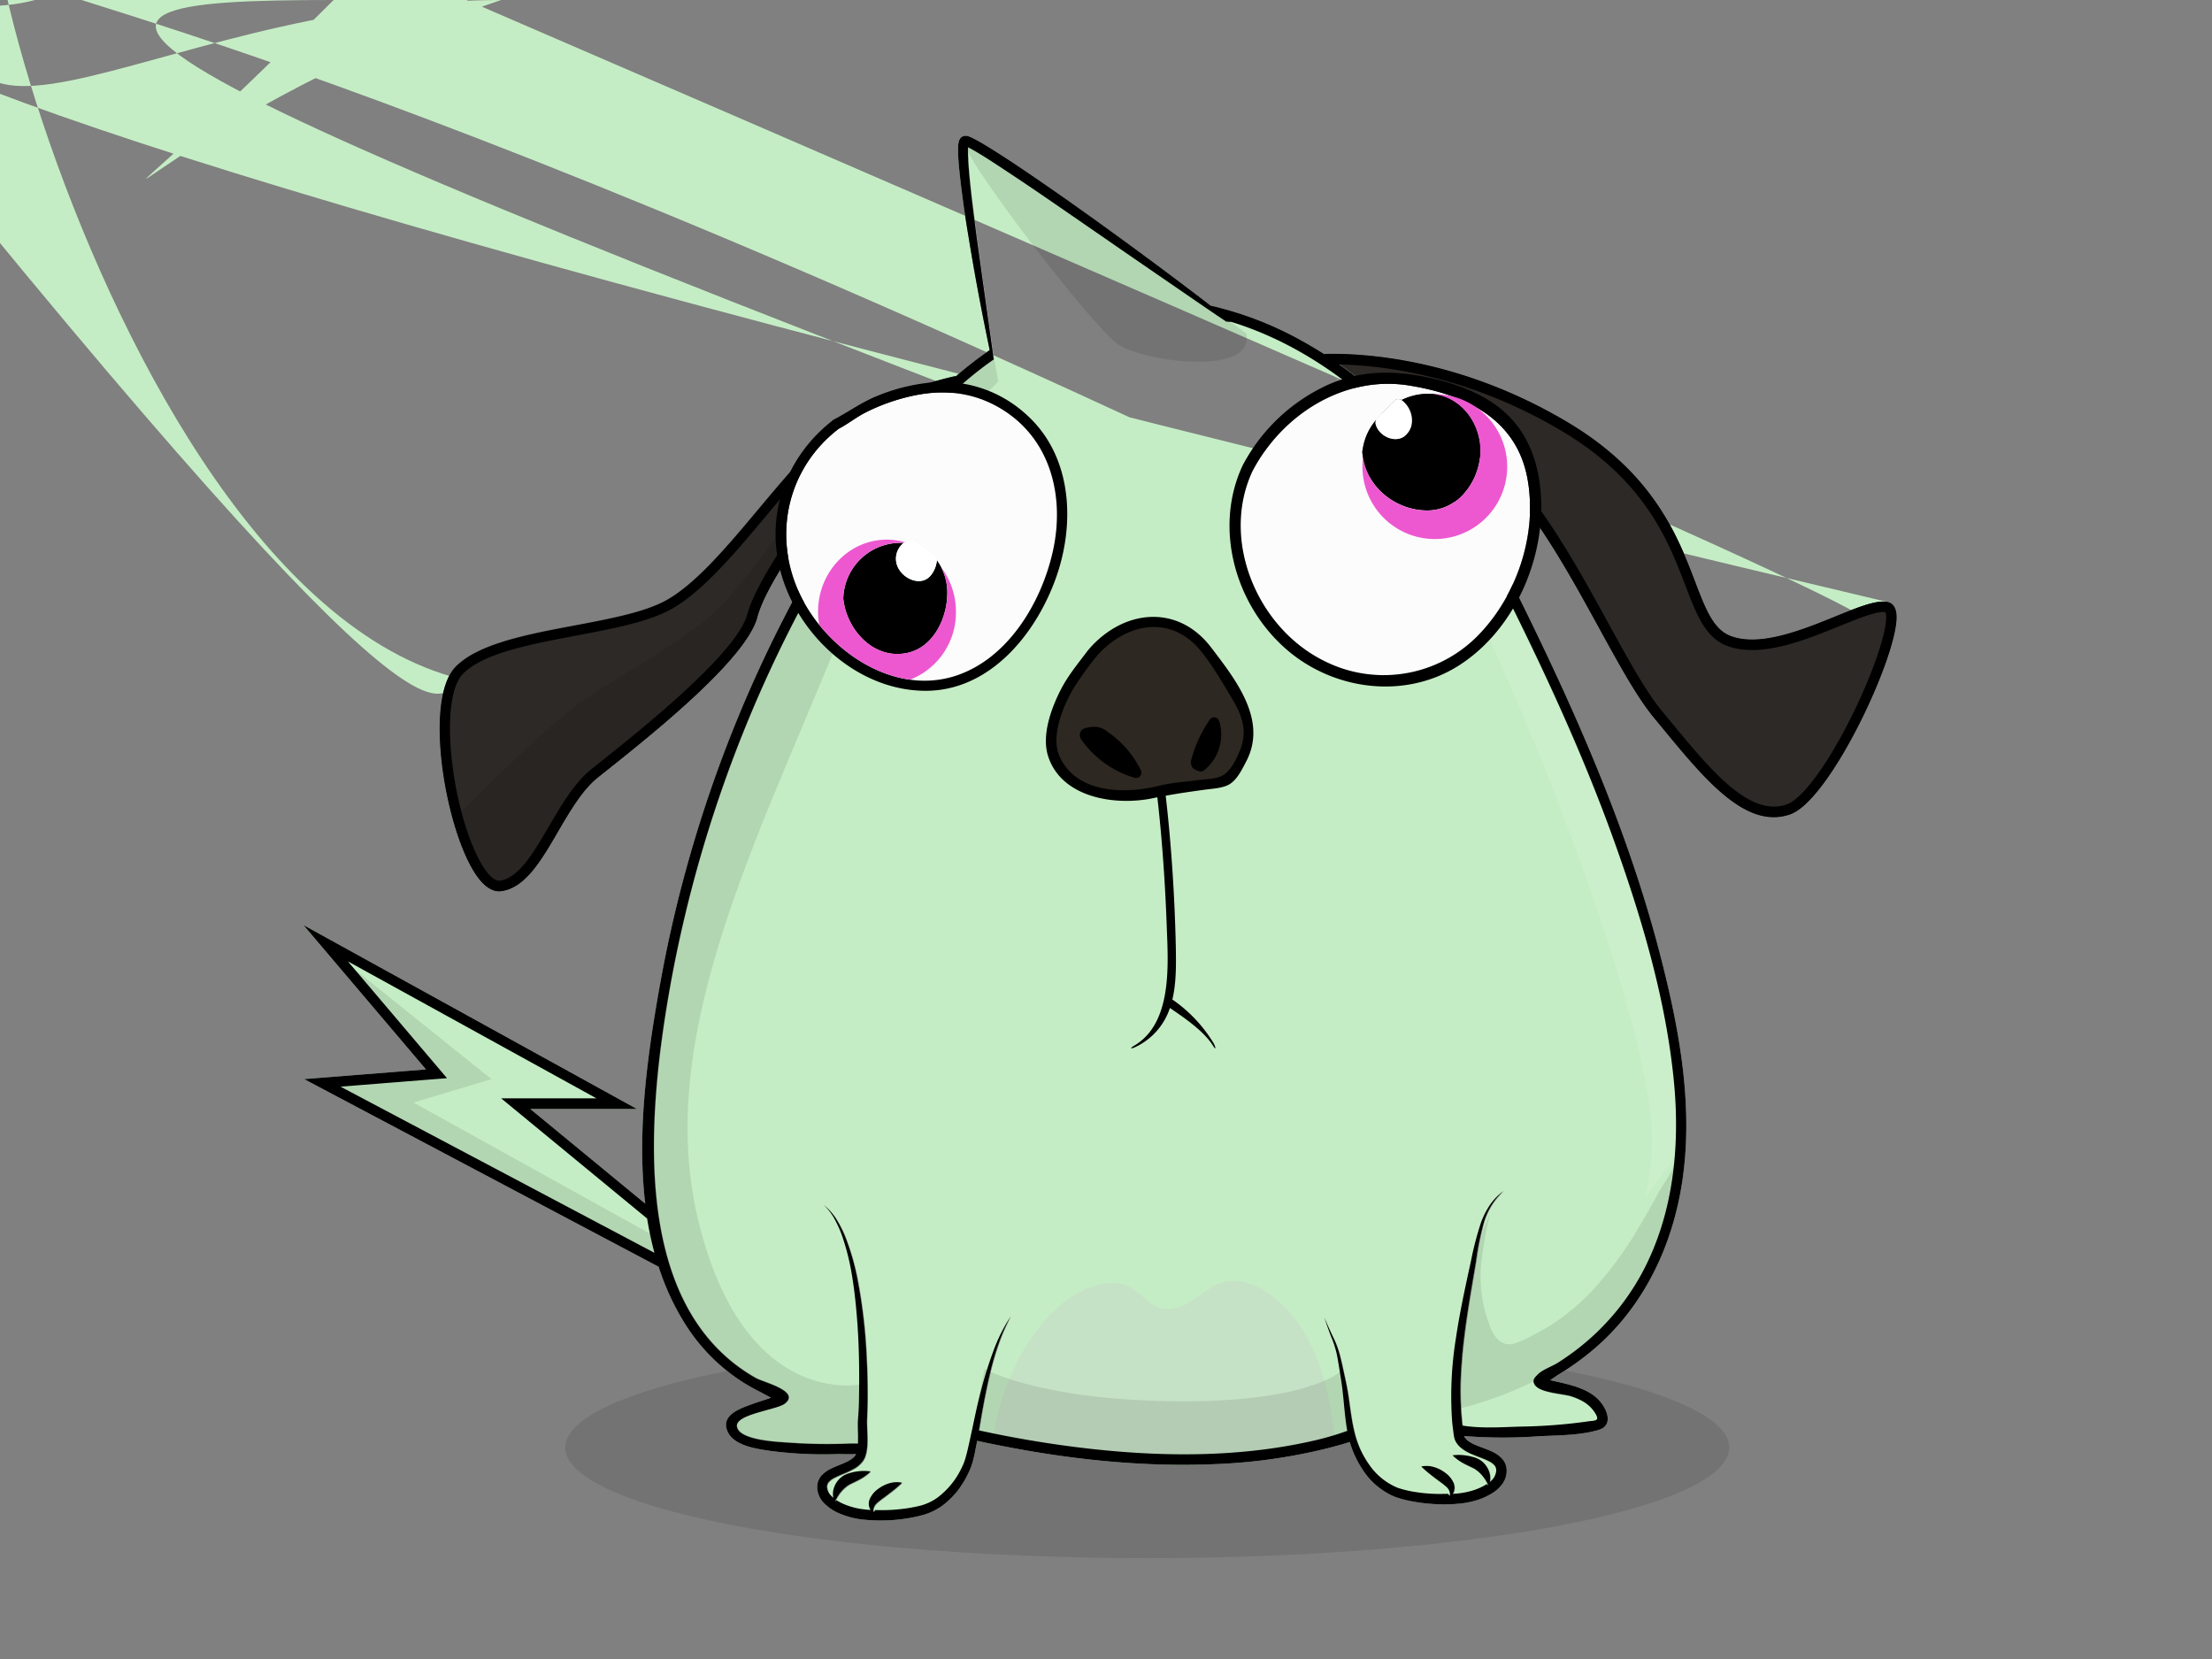 <!--  ~ Copyright (C) 2018 Baidu, Inc. All Rights Reserved.  --><svg viewBox="0 0 640 480" xmlns="http://www.w3.org/2000/svg"><rect x="0" y="0" width="640" height="480" fill="#808080" stroke="none"/>    <g id="back-ground-cl">        <rect fill="none" width="640" height="480" />        <ellipse opacity="0.1" cx="331.93" cy="418.82" rx="168.39" ry="32.01"/>    </g>    <g id="body">        <defs>            <clipPath id="outline">                <path fill="none"  d="M356.34,93.11,355.15,93a2.48,2.48,0,0,0-.27,0c-2.91-2-5.82-4-8.74-5.93L328.09,74.67l-18-12.43c-6-4.14-12-8.28-18.09-12.3-3-2-6.06-4-9.15-5.88-.77-.46-1.54-.9-2.3-1.3l-.44-.22a.13.13,0,0,1,0,.06c0,.4,0,.83,0,1.27,0,.87.05,1.76.09,2.65.45,7.19,1.48,14.44,2.38,21.66l5,35.75c-.17.14-.31.22-.5.36-16.78,11.82-29.49,28.77-40.42,45.94a377.39,377.39,0,0,0-52.43,133.52c-1.64,9-3,18.11-3.91,27.25-2.95,30.42-1.69,70.59,28.43,87.67,2.13,1.21,13,3.79,8.38,7.39-2.4,1.85-14.48,3-13.86,6.68.7,4.07,12.39,4.42,15.14,4.63a154.42,154.42,0,0,0,17.61.25c.5,0,1.36,0,2.29,0,0-.41,0-.81,0-1.23,0-1.89-.11-3.82,0-5.9s.23-3.84.28-5.79q.13-5.81,0-11.62c-.08-3.87-.29-7.74-.56-11.6s-.7-7.72-1.31-11.54a69.07,69.07,0,0,0-2.59-11.28,32,32,0,0,0-2.24-5.33,16.17,16.17,0,0,0-3.47-4.62h0a16.23,16.23,0,0,1,3.86,4.39,32.74,32.74,0,0,1,2.6,5.28,70.82,70.82,0,0,1,3.27,11.3A156.39,156.39,0,0,1,250.86,393c.2,3.91.31,7.82.27,11.74,0,1.94-.06,4-.17,5.88s.11,3.77.12,5.78a20.78,20.78,0,0,1-.16,3.11,10.25,10.25,0,0,1-.35,1.64,5.4,5.4,0,0,1-.83,1.73,8,8,0,0,1-2.69,2.28,24.91,24.91,0,0,1-2.79,1.32c-.91.38-1.78.74-2.57,1.14a5.63,5.63,0,0,0-1.85,1.34,2.09,2.09,0,0,0-.43,1.64,4,4,0,0,0,.82,1.9,8.07,8.07,0,0,0,1,1,5.5,5.5,0,0,1,.24-3.1,6.54,6.54,0,0,1,2.78-3.37,8.36,8.36,0,0,1,2-.77,12.23,12.23,0,0,1,1.87-.39,13.57,13.57,0,0,1,3.88,0,13.47,13.47,0,0,1-3.14,2.29c-1.11.61-2.2,1.06-3,1.5a9.43,9.43,0,0,0-2.27,1.92,12.87,12.87,0,0,0-1.91,3l.46-.38a13.4,13.4,0,0,0,2.29,1.19,20.72,20.72,0,0,0,5.24,1.4c.78.1,1.56.16,2.35.21a2.79,2.79,0,0,1-.44-.92,3.51,3.51,0,0,1,.15-2.17,7.07,7.07,0,0,1,2.48-3,10,10,0,0,1,3.23-1.62,7.49,7.49,0,0,1,3.65-.16,28.26,28.26,0,0,1-2.6,2.28c-.84.66-1.66,1.29-2.49,1.9a23.66,23.66,0,0,0-2.22,1.75,3.44,3.44,0,0,0-.74,1,2.58,2.58,0,0,0-.2,1.56l.56-.58a48.94,48.94,0,0,0,7.56-.3,41.54,41.54,0,0,0,5.56-1,15.07,15.07,0,0,0,4.81-2.28,23.18,23.18,0,0,0,6.94-8.47c.21-.42.39-.85.59-1.27l.46-1.26c.26-.9.52-1.81.73-2.75.45-1.86.84-3.77,1.26-5.67.81-3.81,1.63-7.63,2.6-11.42a113.45,113.45,0,0,1,3.48-11.21,49,49,0,0,1,5.19-10.48c-3.75,6.85-5.69,14.44-7.24,22-.76,3.66-1.4,7.35-2,11.06a314,314,0,0,0,33.1,5.43c21.48,2.28,43.63,2.35,64.74-2.68a85.25,85.25,0,0,0,8.74-2.61c-.67-3.67-.88-7.34-1.29-10.93-.18-1.86-.49-3.71-.78-5.59s-.58-3.74-.95-5.57a29.16,29.16,0,0,0-1.73-5.34c-.67-1.77-1.29-3.56-1.9-5.35h0c.75,1.74,1.51,3.47,2.32,5.18a28.53,28.53,0,0,1,2.08,5.32c.5,1.85.89,3.7,1.29,5.55s.82,3.71,1.13,5.6c.6,3.76.95,7.53,1.82,11.12a28.69,28.69,0,0,0,1.71,5.19,27.72,27.72,0,0,0,2.71,4.7,18.59,18.59,0,0,0,8.14,6.58,29.09,29.09,0,0,0,5.24,1.25,45.57,45.57,0,0,0,5.48.52c1.28,0,2.56,0,3.84,0l.55.56a2.54,2.54,0,0,0-.2-1.55,3.44,3.44,0,0,0-.74-1,22.12,22.12,0,0,0-2.22-1.75c-.83-.61-1.65-1.24-2.49-1.9a29.86,29.86,0,0,1-2.6-2.28,7.37,7.37,0,0,1,3.65.16,10,10,0,0,1,3.23,1.62,7.1,7.1,0,0,1,2.48,3,3.62,3.62,0,0,1,.15,2.18,2.72,2.72,0,0,1-.45.94l.3,0a23.22,23.22,0,0,0,5.27-.88,16.74,16.74,0,0,0,4.32-1.93l.46.39a12.46,12.46,0,0,0-1.91-3,9.43,9.43,0,0,0-2.27-1.92c-.84-.44-1.93-.89-3.05-1.5a13.63,13.63,0,0,1-3.13-2.29,13.57,13.57,0,0,1,3.88.05,12.23,12.23,0,0,1,1.87.39,8.36,8.36,0,0,1,2,.77,6.56,6.56,0,0,1,2.78,3.36,5.46,5.46,0,0,1,.23,3.14,4.48,4.48,0,0,0,1.86-3.14,2.21,2.21,0,0,0-.46-1.63,5.32,5.32,0,0,0-1.75-1.3c-1.51-.77-3.32-1.32-5.16-2.14a12.14,12.14,0,0,1-2.77-1.64,6.27,6.27,0,0,1-1.24-1.32,4.21,4.21,0,0,1-.5-.89,5.48,5.48,0,0,1-.28-.91,14.89,14.89,0,0,1-.23-1.52l-.18-1.44c-.13-1-.19-1.92-.26-2.88a104.74,104.74,0,0,1,1.2-22.89c1.11-7.54,2.75-15,4.36-22.33a89.58,89.58,0,0,1,2.87-11,23.91,23.91,0,0,1,2.59-5.12,17.25,17.25,0,0,1,3.95-4.09,20,20,0,0,0-5.79,9.46,88.3,88.3,0,0,0-2.19,11.06c-1.26,7.46-2.59,14.9-3.47,22.36-.44,3.74-.76,7.47-.93,11.21a88.36,88.36,0,0,0,.24,11.16c.07.88.15,1.77.28,2.65,5.44.88,11.37.46,16.75.3a155.32,155.32,0,0,0,19.15-1.45c2.36-.37,3.95,0,2.58-2.3-1.61-2.7-4-4-6.93-5-2.41-.82-9.3-1-10.71-3.45-.77-1.34.08-2.05,1-2.94,1.35-1.35,4-2.21,5.6-3.24q3-1.89,5.8-4.05a69.75,69.75,0,0,0,18.8-22.19c8.95-16.71,10.93-36.3,9.16-54.94-2.24-23.72-9.25-47.32-17.25-69.67-8.65-24.15-19.37-47.5-30.8-70.44-9.42-18.92-19.18-36.8-34.41-51.76C389.07,108.75,373.57,98.42,356.34,93.11,8,6.24Z"/><path fill="none"  d="M145,317.78h27.56l-71.92-39.63L129.33,312l-30.8,2.45,90.83,48.08a96.53,96.53,0,0,1-2.11-9.92Z"/><path fill="none"  d="M267.39,117.6c1.46-1.56,3-3.07,4.5-4.56-8.5,2.38-22,7.21-31.5,15.67-6,5.32-12.3,12.9-18.44,20.23-9.54,11.4-19.41,23.19-28.86,27.91-6.61,3.31-16.2,5.12-26.35,7.05C153.57,186.38,140,189,134,194.9c-7.1,7.1-3.51,37.79,4.28,53.22,2.24,4.45,4.62,6.95,6.38,6.69,5.45-.82,9.67-8.05,14.14-15.71,3.63-6.21,7.38-12.63,12.3-16.56l2.2-1.76c12-9.52,40-31.82,42.9-43.07,1.67-6.38,9.55-20.13,19.87-32.1,9.45-11,17.5-16.77,24-19.66C262.44,123.09,264.87,120.29,267.39,117.6Z"/><path fill="none"  d="M532.28,181.08c-10.22,4.15-22.94,9.31-32.5,5.77-6.34-2.35-8.9-9-12.14-17.48-4.9-12.81-11.63-30.37-35.73-44.7-26.93-16-51.52-19-64.41-19.27a130.53,130.53,0,0,1,16.75,14c6.92.86,16.19,3.16,23.95,9.12,15.12,11.61,26.85,33,37.2,51.85,5.79,10.54,10.78,19.64,15.42,25.25l2.36,2.86c11.84,14.38,23,27.95,33.76,24.21,3.76-1.3,9.55-8.48,15.49-19.2,5.4-9.73,10.22-21.07,12.28-28.89,1.53-5.79.93-7.29.8-7.53C543.2,176.65,537.9,178.81,532.28,181.08Z"/><path d="M546.25,174.21c-3.18-.73-8.44,1.39-15.09,4.09-9.75,3.95-21.88,8.87-30.34,5.74-5.06-1.88-7.29-7.69-10.37-15.74-5.07-13.23-12-31.35-37-46.21-31-18.41-59-20-70.37-19.67q-3.3-2.11-6.74-4a99.76,99.76,0,0,0-26.06-10q-10.33-7.94-20.83-15.65c-11.77-8.66-23.64-17.16-35.8-25.32-3.06-2-6.12-4-9.31-5.91-.8-.47-1.61-.93-2.47-1.37a13.21,13.21,0,0,0-1.4-.64c-.15-.05-.25-.1-.44-.15l-.31-.07a1.36,1.36,0,0,0-.46,0,1.72,1.72,0,0,0-.73.16,2,2,0,0,0-.66.53,2.53,2.53,0,0,0-.38.72,6.8,6.8,0,0,0-.28,1.74c0,.51,0,1,0,1.47,0,1,.06,1.89.13,2.82.29,3.7.75,7.33,1.24,11s1.06,7.25,1.66,10.85c1.78,11,3.84,21.84,6.11,32.69a105.63,105.63,0,0,0-9.75,7.54c-7,1.55-25.65,6.53-38.17,17.72-6.13,5.47-12.54,13.13-18.75,20.55-9.35,11.16-19,22.71-27.9,27.15-6.24,3.12-15.63,4.9-25.57,6.78-13.61,2.57-27.68,5.23-34.28,11.83-8.81,8.81-3.91,41.57,3.72,56.7,2.8,5.54,5.74,8.35,8.77,8.35a4.71,4.71,0,0,0,.74-.06c6.86-1,11.44-8.86,16.28-17.16,3.49-6,7.1-12.14,11.58-15.73l2.2-1.75c13.22-10.53,40.75-32.44,43.93-44.66,2.56-9.8,19-34.76,36-46.21-10.74,14.19-19.77,29.87-27.85,45.51a378.65,378.65,0,0,0-27.51,69.12q-5.15,17.82-8.5,36.06c-3.67,20.16-7.18,43.49-4.6,65.22l-33.26-27.39h30.85L87.8,267.65l35.45,41.77L88,312.22l102.56,54.29A73.58,73.58,0,0,0,198.19,383a54.05,54.05,0,0,0,16.37,16.68,55.94,55.94,0,0,0,5.28,3c.46.23,2,1.13,3.25,1.71-.13,0-.23.1-.31.12-1.79.63-3.6,1.17-5.38,1.82-3.43,1.25-9.09,3.21-6.82,8,1.88,3.92,8,4.8,11.71,5.38a117,117,0,0,0,20,1c1.43,0,3.41.1,5.39,0a3.67,3.67,0,0,1-.27.46c-.78,1.08-2.5,1.86-4.26,2.58-.89.36-1.82.74-2.78,1.21a8.75,8.75,0,0,0-2.81,2.1,5.2,5.2,0,0,0-.95,1.84,5.44,5.44,0,0,0-.14,2,7,7,0,0,0,1.42,3.42,13.23,13.23,0,0,0,5.37,3.72,23.2,23.2,0,0,0,6,1.57,48.66,48.66,0,0,0,12-.11,46.19,46.19,0,0,0,5.91-1.2,17.82,17.82,0,0,0,5.64-2.79,23.54,23.54,0,0,0,4.39-4.36,28.57,28.57,0,0,0,3.12-5.23c.22-.46.4-.93.6-1.4l.5-1.5c.25-1,.5-1.95.68-2.91s.43-2.15.63-3.23c22.29,4.83,45.24,7.68,68.06,6.77a160.1,160.1,0,0,0,32.55-4.43q3.63-.9,7.19-2a29,29,0,0,0,3.8,8.11,20.46,20.46,0,0,0,9.09,7.68,31,31,0,0,0,5.75,1.49,47.09,47.09,0,0,0,5.79.67,45.51,45.51,0,0,0,5.84,0c1-.07,1.92-.15,2.94-.3a24.39,24.39,0,0,0,3-.66,19,19,0,0,0,5.57-2.55,9.63,9.63,0,0,0,2.39-2.34,6.59,6.59,0,0,0,1.21-3.38,5.81,5.81,0,0,0-.19-1.92,5.38,5.38,0,0,0-.92-1.76,8.31,8.31,0,0,0-2.74-2.09c-1.87-.93-3.7-1.46-5.32-2.18s-2.8-1.53-3.1-2.52l.76.08a143.8,143.8,0,0,0,20.86,0c5.57-.29,11.91-.22,17.3-1.84,3.77-1.14,2.9-4.87.85-7.65-3.27-4.44-9.45-5.46-14.45-6.64l-.43-.13c.93-.57,1.95-1.32,2.33-1.55A76.48,76.48,0,0,0,462.69,389c14-12.67,21.83-30.36,24.28-48.89,2.85-21.53-1.29-43.22-6.67-64-6.48-25.07-15.82-49.32-26.42-72.92-5.39-12-11.13-23.86-17-35.62-5.06-10.06-10.07-20.08-16.63-29.27a147.15,147.15,0,0,0-12.42-15.14A44.36,44.36,0,0,1,426.37,131c14.63,11.22,26.2,32.31,36.4,50.91,5.86,10.67,10.92,19.89,15.74,25.72l2.36,2.86c10.95,13.3,21.36,25.95,32.32,25.95a14.49,14.49,0,0,0,4.74-.81c11.66-4.06,31.39-46.39,30.79-57.55C548.57,175.31,547.3,174.45,546.25,174.21,-310.16-28.6c-10.32,12-18.2,25.72-19.87,32.1-2.93,11.25-30.94,33.55-42.9,43.07l-2.2,1.76c-4.92,3.93-8.67,10.35-12.3,16.56-4.47,7.66-8.69,14.89-14.14,15.71-1.76.26-4.14-2.24-6.38-6.69C130.51,232.69,126.92,202,134,194.9c5.94-5.94,19.55-8.52,32.72-11,10.15-1.93,19.74-3.74,26.35-7.05,9.45-4.72,19.32-16.51,28.86-27.91,6.14-7.33,12.48-14.91,18.44-20.23,9.47-8.46,23-13.29,31.5-15.67-1.54,1.49-3,3-4.5,4.56-2.52,2.69-4.95,5.49-7.3,8.35C253.59,128.84,245.54,134.64,236.09,145.61,98.53,314.4l30.8-2.45-28.68-33.8,71.92,39.63H145l42.24,34.78a96.53,96.53,0,0,0,2.11,9.92,436.29,173.09c11.43,22.94,22.15,46.29,30.8,70.44,8,22.35,15,46,17.25,69.67,1.77,18.64-.21,38.23-9.16,54.94a69.75,69.75,0,0,1-18.8,22.19q-2.81,2.16-5.8,4.05c-1.64,1-4.25,1.89-5.6,3.24-.89.89-1.74,1.6-1,2.94,1.41,2.48,8.3,2.63,10.71,3.45,2.95,1,5.32,2.32,6.93,5,1.37,2.3-.22,1.93-2.58,2.3a155.32,155.32,0,0,1-19.15,1.45c-5.38.16-11.31.58-16.75-.3-.13-.88-.21-1.77-.28-2.65a88.36,88.36,0,0,1-.24-11.16c.17-3.74.49-7.47.93-11.21.88-7.46,2.21-14.9,3.47-22.36A88.3,88.3,0,0,1,429.24,354a20,20,0,0,1,5.79-9.46,17.25,17.25,0,0,0-3.95,4.09,23.91,23.91,0,0,0-2.59,5.12,89.58,89.58,0,0,0-2.87,11c-1.61,7.38-3.25,14.79-4.36,22.33a104.74,104.74,0,0,0-1.2,22.89c.07,1,.13,1.92.26,2.88l.18,1.44a14.89,14.89,0,0,0,.23,1.52,5.48,5.48,0,0,0,.28.91,4.21,4.21,0,0,0,.5.89,6.27,6.27,0,0,0,1.24,1.32,12.14,12.14,0,0,0,2.77,1.64c1.84.82,3.65,1.37,5.16,2.14a5.32,5.32,0,0,1,1.75,1.3,2.21,2.21,0,0,1,.46,1.63,4.48,4.48,0,0,1-1.86,3.14,5.46,5.46,0,0,0-.23-3.14,6.56,6.56,0,0,0-2.78-3.36,8.36,8.36,0,0,0-2-.77,12.23,12.23,0,0,0-1.87-.39,13.57,13.57,0,0,0-3.88-.05,13.63,13.63,0,0,0,3.13,2.29c1.12.61,2.21,1.06,3.05,1.5a9.43,9.43,0,0,1,2.27,1.92,12.46,12.46,0,0,1,1.91,3l-.46-.39a16.74,16.74,0,0,1-4.32,1.93,23.22,23.22,0,0,1-5.27.88l-.3,0a2.72,2.72,0,0,0,.45-.94,3.62,3.62,0,0,0-.15-2.18,7.1,7.1,0,0,0-2.48-3,10,10,0,0,0-3.23-1.62,7.37,7.37,0,0,0-3.65-.16,29.86,29.86,0,0,0,2.6,2.28c.84.66,1.66,1.29,2.49,1.9a22.12,22.12,0,0,1,2.22,1.75,3.44,3.44,0,0,1,.74,1,2.54,2.54,0,0,1,.2,1.55l-.55-.56c-1.28,0-2.56.06-3.84,0a45.57,45.57,0,0,1-5.48-.52,29.09,29.09,0,0,1-5.24-1.25,18.59,18.59,0,0,1-8.14-6.58,27.72,27.72,0,0,1-2.71-4.7,28.69,28.69,0,0,1-1.71-5.19c-.87-3.59-1.22-7.36-1.82-11.12-.31-1.89-.73-3.76-1.13-5.6s-.79-3.7-1.29-5.55a28.53,28.53,0,0,0-2.08-5.32c-.81-1.71-1.57-3.44-2.32-5.18h0c.61,1.79,1.23,3.58,1.9,5.35a29.16,29.16,0,0,1,1.73,5.34c.37,1.83.65,3.7.95,5.57s.6,3.73.78,5.59c.41,3.59.62,7.26,1.29,10.93a85.25,85.25,0,0,1-8.74,2.61c-21.11,5-43.26,5-64.74,2.68a314,314,0,0,1-33.1-5.43c.63-3.71,1.27-7.4,2-11.06,1.55-7.58,3.49-15.17,7.24-22a49,49,0,0,0-5.19,10.48,113.45,113.45,0,0,0-3.48,11.21c-1,3.79-1.79,7.61-2.6,11.42-.42,1.9-.81,3.81-1.26,5.67-.21.94-.47,1.85-.73,2.75l-.46,1.26c-.2.42-.38.85-.59,1.27a23.18,23.18,0,0,1-6.94,8.47,15.07,15.07,0,0,1-4.81,2.28,41.54,41.54,0,0,1-5.56,1,48.94,48.94,0,0,1-7.56.3l-.56.58a2.58,2.58,0,0,1,.2-1.56,3.44,3.44,0,0,1,.74-1,23.66,23.66,0,0,1,2.22-1.75c.83-.61,1.65-1.24,2.49-1.9a28.26,28.26,0,0,0,2.6-2.28,7.49,7.49,0,0,0-3.65.16,10,10,0,0,0-3.23,1.62,7.07,7.07,0,0,0-2.48,3,3.51,3.51,0,0,0-.15,2.17,2.79,2.79,0,0,0,.44.92c-.79,0-1.57-.11-2.35-.21a20.72,20.72,0,0,1-5.24-1.4,13.4,13.4,0,0,1-2.29-1.19l-.46.38a12.87,12.87,0,0,1,1.91-3,9.43,9.43,0,0,1,2.27-1.92c.84-.44,1.93-.89,3-1.5a13.47,13.47,0,0,0,3.14-2.29,13.57,13.57,0,0,0-3.88,0,12.23,12.23,0,0,0-1.87.39,8.36,8.36,0,0,0-2,.77,6.54,6.54,0,0,0-2.78,3.37,5.5,5.5,0,0,0-.24,3.1,8.07,8.07,0,0,1-1-1,4,4,0,0,1-.82-1.9,2.09,2.09,0,0,1,.43-1.64,5.63,5.63,0,0,1,1.85-1.34c.79-.4,1.66-.76,2.57-1.14a24.91,24.91,0,0,0,2.79-1.32,8,8,0,0,0,2.69-2.28,5.4,5.4,0,0,0,.83-1.73,10.25,10.25,0,0,0,.35-1.64,20.78,20.78,0,0,0,.16-3.11c0-2-.18-4-.12-5.78s.15-3.94.17-5.88c0-3.92-.07-7.83-.27-11.74a156.39,156.39,0,0,0-2.77-23.32,70.82,70.82,0,0,0-3.27-11.3,32.74,32.74,0,0,0-2.6-5.28,16.23,16.23,0,0,0-3.86-4.39h0a16.17,16.17,0,0,1,3.47,4.62,32,32,0,0,1,2.24,5.33A69.07,69.07,0,0,1,246.66,370c.61,3.82,1,7.68,1.31,11.54s.48,7.73.56,11.6.07,7.75,0,11.62c0,1.95-.13,3.82-.28,5.79s.05,4,0,5.9c0,.42,0,.82,0,1.23-.93,0-1.79,0-2.29,0a154.42,154.42,0,0,1-17.61-.25c-2.75-.21-14.44-.56-15.14-4.63-.62-3.64,11.46-4.83,13.86-6.68,4.66-3.6-6.25-6.18-8.38-7.39-30.12-17.08-31.38-57.25-28.43-87.67.88-9.14,2.27-18.22,3.91-27.25a377.39,377.39,0,0,1,52.43-133.52c10.93-17.17,23.64-34.12,40.42-45.94.19-.14.33-.22.5-.36l-5-35.75c-.9-7.22-1.93-14.47-2.38-21.66,0-.89-.08-1.78-.09-2.65,0-.44,0-.87,0-1.27a.13.13,0,0,0,0-.06l.44.22c.76.4,1.53.84,2.3,1.3,3.09,1.85,6.12,3.87,9.15,5.88,6.08,4,12.08,8.16,18.09,12.3l18,12.43,18.05,12.41c2.92,2,5.83,4,8.74,5.93a2.48,2.48,0,0,1,.27,0l1.19.07c17.23,5.31,32.73,15.64,45.54,28.22C417.11,136.29,426.87,154.17,436.29,173.09,108.42,11.56c-2.06,7.82-6.88,19.16-12.28,28.89-5.94,10.72-11.73,17.9-15.49,19.2-10.75,3.74-21.92-9.83-33.76-24.21l-2.36-2.86c-4.64-5.61-9.63-14.71-15.42-25.25-10.35-18.86-22.08-40.24-37.2-51.85-7.76-6-17-8.26-23.95-9.12a130.53,130.53,0,0,0-16.75-14c12.89.28,37.48,3.26,64.41,19.27,24.1,14.33,30.83,31.89,35.73,44.7,3.24,8.46,5.8,15.13,12.14,17.48,9.56,3.54,22.28-1.62,32.5-5.77,5.62-2.27,10.92-4.43,13.23-4C545.64,177.36,546.24,178.86,544.71,184.65Z"/><polygon fill="#b07f6e"  points="364.29 99.35 364.29 99.35 364.29 99.35 364.29 99.35"/>            </clipPath>        </defs>        <g clip-path="url(#outline)">            <rect fill="#C5EDC5" width="640" height="480" />        </g>    </g>    <g id="pattern">        <g clip-path="url(#outline)">            <path fill="#FF8431" opacity="0"  d="M215,219.54s-7.45,9.69-3.88,19.35C211.13,238.89,218.45,230.11,215,219.54Z"/><path fill="#FF8431" opacity="0"  d="M208.11,258.06S198,271,202.64,284C202.64,284,212.6,272.3,208.11,258.06Z"/><path fill="#FF8431" opacity="0"  d="M228.37,254.42s-8.34,9.82-5.08,20.19C223.29,274.61,231.46,265.73,228.37,254.42Z"/><path fill="#FF8431" opacity="0"  d="M261.15,201.79s-9.82,13.15-4.84,26.08C256.31,227.87,266,215.92,261.15,201.79Z"/><path fill="#FF8431" opacity="0"  d="M218.79,175.19s-6.65,7.75-4.11,16C214.68,191.16,221.19,184.16,218.79,175.19Z"/><path fill="#FF8431" opacity="0"  d="M272.75,265.94s-6.89,12.06-1.38,22.4C271.37,288.34,278.26,277.31,272.75,265.94Z"/><path fill="#FF8431" opacity="0"  d="M255.88,287.12s-8.15,14.25-1.63,26.47C254.25,313.59,262.39,300.56,255.88,287.12Z"/><path fill="#FF8431" opacity="0"  d="M313.3,306.26s-8.14,14.26-1.63,26.48C311.67,332.74,319.82,319.7,313.3,306.26Z"/><path fill="#FF8431" opacity="0"  d="M299.05,224s-8.15,14.26-1.63,26.47C297.42,250.46,305.56,237.43,299.05,224Z"/><path fill="#FF8431" opacity="0"  d="M353,252s-5.58,15.45,2.94,26.36C355.91,278.37,361.69,264.14,353,252Z"/><path fill="#FF8431" opacity="0"  d="M330,261.87s-8.14,14.25-1.63,26.47C328.37,288.34,336.52,275.31,330,261.87Z"/><path fill="#FF8431" opacity="0"  d="M367.51,204.23s-4.46,15.8,4.81,26.08C372.32,230.31,377.08,215.7,367.51,204.23Z"/><path fill="#FF8431" opacity="0"  d="M380.34,255.86s-5.2,15.57,3.59,26.28C383.93,282.14,389.36,267.76,380.34,255.86Z"/><path fill="#FF8431" opacity="0"  d="M350.71,311s-3.51,11.95,3.45,19.83C354.16,330.84,357.88,319.79,350.71,311Z"/><path fill="#FF8431" opacity="0"  d="M410.39,256.28s-5.09,15.61,3.77,26.25C414.16,282.53,419.49,268.12,410.39,256.28Z"/><path fill="#FF8431" opacity="0"  d="M447.22,257.28s-3.82,16,5.86,25.87C453.08,283.15,457.24,268.36,447.22,257.28Z"/><path fill="#FF8431" opacity="0"  d="M426.9,165.55s-4.38,15.83,5,26.06C431.86,191.61,436.53,177,426.9,165.55Z"/><path fill="#FF8431" opacity="0"  d="M402.79,206.68s-3.18,12.48,4.3,20.37C407.09,227.05,410.53,215.49,402.79,206.68Z"/><path fill="#FF8431" opacity="0"  d="M436.39,217.89s-2.63,9.65,3.08,15.87C439.47,233.76,442.29,224.83,436.39,217.89Z"/><path fill="#FF8431" opacity="0"  d="M460,234.58s-2.65,9.65,3,15.88C463.07,250.46,465.91,241.54,460,234.58Z"/><path fill="#FF8431" opacity="0"  d="M332.23,205.55s-6,10.43-1.2,19.36C331,224.91,337,215.38,332.23,205.55Z"/>            <g opacity="0.6" ><path fill="#C6DBC6"  d="M287.16,418.67c1.87-23.1,18-47.8,35.46-47.47,6.9.13,9,7.55,15.12,7.54s10.44-5.62,14.93-7.33c9.31-3.54,20.26,5.37,26.22,16.84,4.62,8.9,6.72,20.51,7.47,30.79.12,1.64-.53,1.82-2,2.51-2.33,1.08-3.57.86-6.43,1.67-14.89,4.2-29,4.06-44.39,3.93a153.5,153.5,0,0,1-45.95-7.74"/></g>        </g>    </g>    <g id="mask">        <path fill="#2d2926"  d="M219.12,178.47c2.56-9.8,19-34.76,36-46.21a181.92,181.92,0,0,1,12.29-14.66,119.8,119.8,0,0,1,9.18-8.85c-7,1.55-25.65,6.53-38.18,17.72-6.12,5.46-12.53,13.13-18.74,20.54-9.35,11.17-19,22.72-27.9,27.16-6.24,3.12-15.63,4.9-25.57,6.78-13.61,2.57-27.68,5.23-34.28,11.83-8.81,8.81-3.91,41.56,3.72,56.69,2.8,5.55,5.74,8.36,8.77,8.36a4.71,4.71,0,0,0,.74-.06c6.86-1,11.44-8.86,16.28-17.16,3.49-6,7.1-12.14,11.58-15.73l2.2-1.75C188.41,212.6,215.94,190.68,219.12,178.47Z"/><path opacity="0.1"  d="M288.85,110.38c-13.72,13.3-30.44,34.29-42.39,65-23.9,61.37-57.84,121.65-44.53,177.31s47.51,47.79,47.51,47.79l.26,18.7s-40.92,3.16-38.14-7.65c1-3.72,14.74-7.37,14.74-7.37s-26.55-11-32.52-32.47-10.59-46.15,4.07-110.78,43.72-108.6,56.48-124.35c8.74-10.79,17.74-23.88,33.11-33.84Z"/><path opacity="0.1"  d="M284.88,396.05s14.86,8.76,54,9.37,48.87-8.55,48.87-8.55l2.86,18.73s-25.26,8.56-52.34,6.52-50.91-3.67-57.22-6.92Z"/><path opacity="0.1"  d="M360.63,96.5s-78.25-57.37-81.48-55.77,37.09,54.14,44.42,59S363.07,109.12,360.63,96.5Z"/><path opacity="0.1"  d="M267.77,119.31s-15.88,3.25-26.88,15.06-22.4,31.37-33.4,41.95-29.73,19.55-41.13,28.11-34.21,31.77-34.21,31.77,5.15,21,12.75,20.09,16.57-23.35,23.09-29.87,42.76-33,48.46-44.8,15.89-42,44.4-53.35Z"/><path opacity="0.1"  d="M396.06,113.2s30.55-2,47.25,18.73,36.25,88.38,93.27,74.94c0,0-9.78,27.7-22,27.7s-35.41-24.26-61.9-74.13c-20.78-39.1-48.88-39.91-48.88-39.91Z"/><polygon opacity="0.1"  points="96.85 275.84 142.19 312.22 119.66 319.01 189.71 357.84 192.15 365.71 93.27 313.31 126.29 310.69 96.85 275.84"/><g opacity="0.1" ><path d="M484.37,336.38c.23,1.7-3.51,6.77-4.43,8.49-1.82,3.4-3.69,6.78-5.68,10.08A107.44,107.44,0,0,1,461,373.07a63.22,63.22,0,0,1-11,9.47,60.18,60.18,0,0,1-6.26,3.66,33.15,33.15,0,0,1-5.53,2.51c-4,1.16-6.15-2.21-7.32-5.52a39.63,39.63,0,0,1-2.34-17.54,118,118,0,0,1,2.55-14.42l-1.95,4.49c-3.06,11.13-4.58,22.56-6,34a4.63,4.63,0,0,0,.26,2.2,3.3,3.3,0,0,0-.88.72c-2.05,2.52-.69,11.11-.81,14.31a.64.64,0,0,0,.09.45c.16.19.46.14.69.08a108.08,108.08,0,0,0,24.47-9.44c9.47-5.29,16.41-12.76,22.79-21.4,3.19-4.31,7.4-8.22,9.2-13.28C482,354.67,485.64,345.54,484.37,336.38Z"/></g><path fill="#2d2926"  d="M546.25,174.21c-3.18-.74-8.44,1.39-15.09,4.09-9.75,3.95-21.88,8.87-30.34,5.74-5.07-1.88-7.29-7.69-10.37-15.74-5.07-13.23-12-31.35-37-46.21-31-18.41-59-20-70.37-19.68a131.09,131.09,0,0,1,24.72,20.67A44.23,44.23,0,0,1,426.37,131c14.63,11.22,26.2,32.31,36.4,50.91,5.86,10.67,10.92,19.89,15.74,25.72l2.36,2.86c10.95,13.3,21.36,25.95,32.32,25.95a14.49,14.49,0,0,0,4.74-.81c11.66-4.06,31.39-46.39,30.79-57.55C548.57,175.31,547.3,174.45,546.25,174.21Z"/>        <path fill="#fff" opacity="0.1"  d="M476.21,346l1.08-1.26a92.83,92.83,0,0,0,7.42-10.56,145.3,145.3,0,0,0-.81-27.45c-5.29-45.37-31.36-100.15-52-142.51s-47.25-57-47.25-57c6,6.79,32.31,49.69,42.63,70.05S469.92,273.93,477,318.19A76.17,76.17,0,0,1,476.21,346Z"/>    </g>    <g id="outline">        <path fill="none"  d="M356.34,93.11,355.15,93a2.48,2.48,0,0,0-.27,0c-2.91-2-5.82-4-8.74-5.93L328.09,74.67l-18-12.43c-6-4.14-12-8.28-18.09-12.3-3-2-6.06-4-9.15-5.88-.77-.46-1.54-.9-2.3-1.3l-.44-.22a.13.13,0,0,1,0,.06c0,.4,0,.83,0,1.27,0,.87.05,1.76.09,2.65.45,7.19,1.48,14.44,2.38,21.66l5,35.75c-.17.14-.31.22-.5.36-16.78,11.82-29.49,28.77-40.42,45.94a377.39,377.39,0,0,0-52.43,133.52c-1.64,9-3,18.11-3.91,27.25-2.95,30.42-1.69,70.59,28.43,87.67,2.13,1.21,13,3.79,8.38,7.39-2.4,1.85-14.48,3-13.86,6.68.7,4.07,12.39,4.42,15.14,4.63a154.42,154.42,0,0,0,17.61.25c.5,0,1.36,0,2.29,0,0-.41,0-.81,0-1.23,0-1.89-.11-3.82,0-5.9s.23-3.84.28-5.79q.13-5.81,0-11.62c-.08-3.87-.29-7.74-.56-11.6s-.7-7.72-1.31-11.54a69.07,69.07,0,0,0-2.59-11.28,32,32,0,0,0-2.24-5.33,16.17,16.17,0,0,0-3.47-4.62h0a16.23,16.23,0,0,1,3.86,4.39,32.74,32.74,0,0,1,2.6,5.28,70.82,70.82,0,0,1,3.27,11.3A156.39,156.39,0,0,1,250.86,393c.2,3.91.31,7.82.27,11.74,0,1.94-.06,4-.17,5.88s.11,3.77.12,5.78a20.78,20.78,0,0,1-.16,3.11,10.25,10.25,0,0,1-.35,1.64,5.4,5.4,0,0,1-.83,1.73,8,8,0,0,1-2.69,2.28,24.91,24.91,0,0,1-2.79,1.32c-.91.38-1.78.74-2.57,1.14a5.63,5.63,0,0,0-1.85,1.34,2.09,2.09,0,0,0-.43,1.64,4,4,0,0,0,.82,1.9,8.07,8.07,0,0,0,1,1,5.5,5.5,0,0,1,.24-3.1,6.54,6.54,0,0,1,2.78-3.37,8.36,8.36,0,0,1,2-.77,12.23,12.23,0,0,1,1.87-.39,13.57,13.57,0,0,1,3.88,0,13.47,13.47,0,0,1-3.14,2.29c-1.11.61-2.2,1.06-3,1.5a9.43,9.43,0,0,0-2.27,1.92,12.87,12.87,0,0,0-1.91,3l.46-.38a13.4,13.4,0,0,0,2.29,1.19,20.72,20.72,0,0,0,5.24,1.4c.78.1,1.56.16,2.35.21a2.79,2.79,0,0,1-.44-.92,3.51,3.51,0,0,1,.15-2.17,7.07,7.07,0,0,1,2.48-3,10,10,0,0,1,3.23-1.62,7.49,7.49,0,0,1,3.65-.16,28.26,28.26,0,0,1-2.6,2.28c-.84.66-1.66,1.29-2.49,1.9a23.66,23.66,0,0,0-2.22,1.75,3.44,3.44,0,0,0-.74,1,2.58,2.58,0,0,0-.2,1.56l.56-.58a48.94,48.94,0,0,0,7.56-.3,41.54,41.54,0,0,0,5.56-1,15.07,15.07,0,0,0,4.81-2.28,23.18,23.18,0,0,0,6.94-8.47c.21-.42.39-.85.59-1.27l.46-1.26c.26-.9.52-1.81.73-2.75.45-1.86.84-3.77,1.26-5.67.81-3.81,1.63-7.63,2.6-11.42a113.45,113.45,0,0,1,3.48-11.21,49,49,0,0,1,5.19-10.48c-3.75,6.85-5.69,14.44-7.24,22-.76,3.66-1.4,7.35-2,11.06a314,314,0,0,0,33.1,5.43c21.48,2.28,43.63,2.35,64.74-2.68a85.25,85.25,0,0,0,8.74-2.61c-.67-3.67-.88-7.34-1.29-10.93-.18-1.86-.49-3.71-.78-5.59s-.58-3.74-.95-5.57a29.16,29.16,0,0,0-1.73-5.34c-.67-1.77-1.29-3.56-1.9-5.35h0c.75,1.74,1.51,3.47,2.32,5.18a28.53,28.53,0,0,1,2.08,5.32c.5,1.85.89,3.7,1.29,5.55s.82,3.71,1.13,5.6c.6,3.76.95,7.53,1.82,11.12a28.69,28.69,0,0,0,1.71,5.19,27.72,27.72,0,0,0,2.71,4.7,18.59,18.59,0,0,0,8.14,6.58,29.09,29.09,0,0,0,5.24,1.25,45.57,45.57,0,0,0,5.48.52c1.28,0,2.56,0,3.84,0l.55.56a2.54,2.54,0,0,0-.2-1.55,3.44,3.44,0,0,0-.74-1,22.12,22.12,0,0,0-2.22-1.75c-.83-.61-1.65-1.24-2.49-1.9a29.86,29.86,0,0,1-2.6-2.28,7.37,7.37,0,0,1,3.65.16,10,10,0,0,1,3.23,1.62,7.1,7.1,0,0,1,2.48,3,3.62,3.62,0,0,1,.15,2.18,2.72,2.72,0,0,1-.45.94l.3,0a23.22,23.22,0,0,0,5.27-.88,16.74,16.74,0,0,0,4.32-1.93l.46.39a12.46,12.46,0,0,0-1.91-3,9.43,9.43,0,0,0-2.27-1.92c-.84-.44-1.93-.89-3.05-1.5a13.63,13.63,0,0,1-3.13-2.29,13.57,13.57,0,0,1,3.88.05,12.23,12.23,0,0,1,1.87.39,8.36,8.36,0,0,1,2,.77,6.56,6.56,0,0,1,2.78,3.36,5.46,5.46,0,0,1,.23,3.14,4.48,4.48,0,0,0,1.86-3.14,2.21,2.21,0,0,0-.46-1.63,5.32,5.32,0,0,0-1.75-1.3c-1.51-.77-3.32-1.32-5.16-2.14a12.14,12.14,0,0,1-2.77-1.64,6.27,6.27,0,0,1-1.24-1.32,4.21,4.21,0,0,1-.5-.89,5.48,5.48,0,0,1-.28-.91,14.89,14.89,0,0,1-.23-1.52l-.18-1.44c-.13-1-.19-1.92-.26-2.88a104.74,104.74,0,0,1,1.2-22.89c1.11-7.54,2.75-15,4.36-22.33a89.58,89.58,0,0,1,2.87-11,23.91,23.91,0,0,1,2.59-5.12,17.25,17.25,0,0,1,3.95-4.09,20,20,0,0,0-5.79,9.46,88.3,88.3,0,0,0-2.19,11.06c-1.26,7.46-2.59,14.9-3.47,22.36-.44,3.74-.76,7.47-.93,11.21a88.36,88.36,0,0,0,.24,11.16c.07.88.15,1.77.28,2.65,5.44.88,11.37.46,16.75.3a155.32,155.32,0,0,0,19.15-1.45c2.36-.37,3.95,0,2.58-2.3-1.61-2.7-4-4-6.93-5-2.41-.82-9.3-1-10.71-3.45-.77-1.34.08-2.05,1-2.94,1.35-1.35,4-2.21,5.6-3.24q3-1.89,5.8-4.05a69.75,69.75,0,0,0,18.8-22.19c8.95-16.71,10.93-36.3,9.16-54.94-2.24-23.72-9.25-47.32-17.25-69.67-8.65-24.15-19.37-47.5-30.8-70.44-9.42-18.92-19.18-36.8-34.41-51.76C389.07,108.75,373.57,98.42,356.34,93.11Zm8,6.24Z"/><path fill="none"  d="M145,317.78h27.56l-71.92-39.63L129.33,312l-30.8,2.45,90.83,48.08a96.53,96.53,0,0,1-2.11-9.92Z"/><path fill="none"  d="M267.39,117.6c1.46-1.56,3-3.07,4.5-4.56-8.5,2.38-22,7.21-31.5,15.67-6,5.32-12.3,12.9-18.44,20.23-9.54,11.4-19.41,23.19-28.86,27.91-6.61,3.31-16.2,5.12-26.35,7.05C153.57,186.38,140,189,134,194.9c-7.1,7.1-3.51,37.79,4.28,53.22,2.24,4.45,4.62,6.95,6.38,6.69,5.45-.82,9.67-8.05,14.14-15.71,3.63-6.21,7.38-12.63,12.3-16.56l2.2-1.76c12-9.52,40-31.82,42.9-43.07,1.67-6.38,9.55-20.13,19.87-32.1,9.45-11,17.5-16.77,24-19.66C262.44,123.09,264.87,120.29,267.39,117.6Z"/><path fill="none"  d="M532.28,181.08c-10.22,4.15-22.94,9.31-32.5,5.77-6.34-2.35-8.9-9-12.14-17.48-4.9-12.81-11.63-30.37-35.73-44.7-26.93-16-51.52-19-64.41-19.27a130.53,130.53,0,0,1,16.75,14c6.92.86,16.19,3.16,23.95,9.12,15.12,11.61,26.85,33,37.2,51.85,5.79,10.54,10.78,19.64,15.42,25.25l2.36,2.86c11.84,14.38,23,27.95,33.76,24.21,3.76-1.3,9.55-8.48,15.49-19.2,5.4-9.73,10.22-21.07,12.28-28.89,1.53-5.79.93-7.29.8-7.53C543.2,176.65,537.9,178.81,532.28,181.08Z"/><path d="M546.25,174.21c-3.18-.73-8.44,1.39-15.09,4.09-9.75,3.95-21.88,8.87-30.34,5.74-5.06-1.88-7.29-7.69-10.37-15.74-5.07-13.23-12-31.35-37-46.21-31-18.41-59-20-70.37-19.67q-3.3-2.11-6.74-4a99.76,99.76,0,0,0-26.06-10q-10.33-7.94-20.83-15.65c-11.77-8.66-23.64-17.16-35.8-25.32-3.06-2-6.12-4-9.31-5.91-.8-.47-1.61-.93-2.47-1.37a13.21,13.21,0,0,0-1.4-.64c-.15-.05-.25-.1-.44-.15l-.31-.07a1.36,1.36,0,0,0-.46,0,1.72,1.72,0,0,0-.73.16,2,2,0,0,0-.66.53,2.53,2.53,0,0,0-.38.72,6.8,6.8,0,0,0-.28,1.74c0,.51,0,1,0,1.47,0,1,.06,1.89.13,2.82.29,3.7.75,7.33,1.24,11s1.06,7.25,1.66,10.85c1.78,11,3.84,21.84,6.11,32.69a105.63,105.63,0,0,0-9.75,7.54c-7,1.55-25.65,6.53-38.17,17.72-6.13,5.47-12.54,13.13-18.75,20.55-9.35,11.16-19,22.71-27.9,27.15-6.24,3.12-15.63,4.9-25.57,6.78-13.61,2.57-27.68,5.23-34.28,11.83-8.81,8.81-3.91,41.57,3.72,56.7,2.8,5.54,5.74,8.35,8.77,8.35a4.71,4.71,0,0,0,.74-.06c6.86-1,11.44-8.86,16.28-17.16,3.49-6,7.1-12.14,11.58-15.73l2.2-1.75c13.22-10.53,40.75-32.44,43.93-44.66,2.56-9.8,19-34.76,36-46.21-10.74,14.19-19.77,29.87-27.85,45.51a378.65,378.65,0,0,0-27.51,69.12q-5.15,17.82-8.5,36.06c-3.67,20.16-7.18,43.49-4.6,65.22l-33.26-27.39h30.85L87.8,267.65l35.45,41.77L88,312.22l102.56,54.29A73.58,73.58,0,0,0,198.19,383a54.05,54.05,0,0,0,16.37,16.68,55.94,55.94,0,0,0,5.28,3c.46.23,2,1.13,3.25,1.71-.13,0-.23.1-.31.12-1.79.63-3.6,1.17-5.38,1.82-3.43,1.25-9.09,3.21-6.82,8,1.88,3.92,8,4.8,11.71,5.38a117,117,0,0,0,20,1c1.43,0,3.41.1,5.39,0a3.67,3.67,0,0,1-.27.46c-.78,1.08-2.5,1.86-4.26,2.58-.89.36-1.82.74-2.78,1.21a8.75,8.75,0,0,0-2.81,2.1,5.2,5.2,0,0,0-.95,1.84,5.44,5.44,0,0,0-.14,2,7,7,0,0,0,1.42,3.42,13.23,13.23,0,0,0,5.37,3.72,23.2,23.2,0,0,0,6,1.57,48.66,48.66,0,0,0,12-.11,46.19,46.19,0,0,0,5.91-1.2,17.82,17.82,0,0,0,5.64-2.79,23.54,23.54,0,0,0,4.39-4.36,28.57,28.57,0,0,0,3.12-5.23c.22-.46.4-.93.6-1.4l.5-1.5c.25-1,.5-1.95.68-2.91s.43-2.15.63-3.23c22.29,4.83,45.24,7.68,68.06,6.77a160.1,160.1,0,0,0,32.55-4.43q3.63-.9,7.19-2a29,29,0,0,0,3.8,8.11,20.46,20.46,0,0,0,9.09,7.68,31,31,0,0,0,5.75,1.49,47.09,47.09,0,0,0,5.79.67,45.51,45.51,0,0,0,5.84,0c1-.07,1.92-.15,2.94-.3a24.39,24.39,0,0,0,3-.66,19,19,0,0,0,5.57-2.55,9.63,9.63,0,0,0,2.39-2.34,6.59,6.59,0,0,0,1.21-3.38,5.81,5.81,0,0,0-.19-1.92,5.38,5.38,0,0,0-.92-1.76,8.31,8.31,0,0,0-2.74-2.09c-1.87-.93-3.7-1.46-5.32-2.18s-2.8-1.53-3.1-2.52l.76.08a143.8,143.8,0,0,0,20.86,0c5.57-.29,11.91-.22,17.3-1.84,3.77-1.14,2.9-4.87.85-7.65-3.27-4.44-9.45-5.46-14.45-6.64l-.43-.13c.93-.57,1.95-1.32,2.33-1.55A76.48,76.48,0,0,0,462.69,389c14-12.67,21.83-30.36,24.28-48.89,2.85-21.53-1.29-43.22-6.67-64-6.48-25.07-15.82-49.32-26.42-72.92-5.39-12-11.13-23.86-17-35.62-5.06-10.06-10.07-20.08-16.63-29.27a147.15,147.15,0,0,0-12.42-15.14A44.36,44.36,0,0,1,426.37,131c14.63,11.22,26.2,32.31,36.4,50.91,5.86,10.67,10.92,19.89,15.74,25.72l2.36,2.86c10.95,13.3,21.36,25.95,32.32,25.95a14.49,14.49,0,0,0,4.74-.81c11.66-4.06,31.39-46.39,30.79-57.55C548.57,175.31,547.3,174.45,546.25,174.21Zm-310.16-28.6c-10.32,12-18.2,25.72-19.87,32.1-2.93,11.25-30.94,33.55-42.9,43.07l-2.2,1.76c-4.92,3.93-8.67,10.35-12.3,16.56-4.47,7.66-8.69,14.89-14.14,15.71-1.76.26-4.14-2.24-6.38-6.69C130.51,232.69,126.92,202,134,194.9c5.94-5.94,19.55-8.52,32.72-11,10.15-1.93,19.74-3.74,26.35-7.05,9.45-4.72,19.32-16.51,28.86-27.91,6.14-7.33,12.48-14.91,18.44-20.23,9.47-8.46,23-13.29,31.5-15.67-1.54,1.49-3,3-4.5,4.56-2.52,2.69-4.95,5.49-7.3,8.35C253.59,128.84,245.54,134.64,236.09,145.61ZM98.53,314.4l30.8-2.45-28.68-33.8,71.92,39.63H145l42.24,34.78a96.53,96.53,0,0,0,2.11,9.92ZM436.29,173.09c11.43,22.94,22.15,46.29,30.8,70.44,8,22.35,15,46,17.25,69.67,1.77,18.64-.21,38.23-9.16,54.94a69.75,69.75,0,0,1-18.8,22.19q-2.81,2.16-5.8,4.05c-1.64,1-4.25,1.89-5.6,3.24-.89.89-1.74,1.6-1,2.94,1.41,2.48,8.3,2.63,10.71,3.45,2.95,1,5.32,2.32,6.93,5,1.37,2.3-.22,1.93-2.58,2.3a155.32,155.32,0,0,1-19.15,1.45c-5.38.16-11.31.58-16.75-.3-.13-.88-.21-1.77-.28-2.65a88.36,88.36,0,0,1-.24-11.16c.17-3.74.49-7.47.93-11.21.88-7.46,2.21-14.9,3.47-22.36A88.3,88.3,0,0,1,429.24,354a20,20,0,0,1,5.79-9.46,17.25,17.25,0,0,0-3.95,4.09,23.91,23.91,0,0,0-2.59,5.12,89.58,89.58,0,0,0-2.87,11c-1.61,7.38-3.25,14.79-4.36,22.33a104.74,104.74,0,0,0-1.2,22.89c.07,1,.13,1.92.26,2.88l.18,1.44a14.89,14.89,0,0,0,.23,1.52,5.48,5.48,0,0,0,.28.91,4.21,4.21,0,0,0,.5.89,6.27,6.27,0,0,0,1.24,1.32,12.14,12.14,0,0,0,2.77,1.64c1.84.82,3.65,1.37,5.16,2.14a5.32,5.32,0,0,1,1.75,1.3,2.21,2.21,0,0,1,.46,1.63,4.48,4.48,0,0,1-1.86,3.14,5.46,5.46,0,0,0-.23-3.14,6.56,6.56,0,0,0-2.78-3.36,8.36,8.36,0,0,0-2-.77,12.23,12.23,0,0,0-1.87-.39,13.57,13.57,0,0,0-3.88-.05,13.63,13.63,0,0,0,3.13,2.29c1.12.61,2.21,1.06,3.05,1.5a9.43,9.43,0,0,1,2.27,1.92,12.46,12.46,0,0,1,1.91,3l-.46-.39a16.74,16.74,0,0,1-4.32,1.93,23.22,23.22,0,0,1-5.27.88l-.3,0a2.72,2.72,0,0,0,.45-.94,3.62,3.62,0,0,0-.15-2.18,7.1,7.1,0,0,0-2.48-3,10,10,0,0,0-3.23-1.62,7.37,7.37,0,0,0-3.65-.16,29.86,29.86,0,0,0,2.6,2.28c.84.66,1.66,1.29,2.49,1.9a22.12,22.12,0,0,1,2.22,1.75,3.44,3.44,0,0,1,.74,1,2.54,2.54,0,0,1,.2,1.55l-.55-.56c-1.28,0-2.56.06-3.84,0a45.57,45.57,0,0,1-5.48-.52,29.09,29.09,0,0,1-5.24-1.25,18.59,18.59,0,0,1-8.14-6.58,27.72,27.72,0,0,1-2.71-4.7,28.69,28.69,0,0,1-1.71-5.19c-.87-3.59-1.22-7.36-1.82-11.12-.31-1.89-.73-3.76-1.13-5.6s-.79-3.7-1.29-5.55a28.53,28.53,0,0,0-2.08-5.32c-.81-1.71-1.57-3.44-2.32-5.18h0c.61,1.79,1.23,3.58,1.9,5.35a29.16,29.16,0,0,1,1.73,5.34c.37,1.83.65,3.7.95,5.57s.6,3.73.78,5.59c.41,3.59.62,7.26,1.29,10.93a85.25,85.25,0,0,1-8.74,2.61c-21.11,5-43.26,5-64.74,2.68a314,314,0,0,1-33.1-5.43c.63-3.71,1.27-7.4,2-11.06,1.55-7.58,3.49-15.17,7.24-22a49,49,0,0,0-5.19,10.48,113.45,113.45,0,0,0-3.48,11.21c-1,3.79-1.79,7.61-2.6,11.42-.42,1.9-.81,3.81-1.26,5.67-.21.94-.47,1.85-.73,2.75l-.46,1.26c-.2.42-.38.85-.59,1.27a23.18,23.18,0,0,1-6.94,8.47,15.07,15.07,0,0,1-4.81,2.28,41.54,41.54,0,0,1-5.56,1,48.94,48.94,0,0,1-7.56.3l-.56.58a2.58,2.58,0,0,1,.2-1.56,3.44,3.44,0,0,1,.74-1,23.66,23.66,0,0,1,2.22-1.75c.83-.61,1.65-1.24,2.49-1.9a28.26,28.26,0,0,0,2.6-2.28,7.49,7.49,0,0,0-3.65.16,10,10,0,0,0-3.23,1.62,7.07,7.07,0,0,0-2.48,3,3.51,3.51,0,0,0-.15,2.17,2.79,2.79,0,0,0,.44.92c-.79,0-1.57-.11-2.35-.21a20.72,20.72,0,0,1-5.24-1.4,13.4,13.4,0,0,1-2.29-1.19l-.46.38a12.87,12.87,0,0,1,1.91-3,9.43,9.43,0,0,1,2.27-1.92c.84-.44,1.93-.89,3-1.5a13.47,13.47,0,0,0,3.14-2.29,13.57,13.57,0,0,0-3.88,0,12.23,12.23,0,0,0-1.87.39,8.36,8.36,0,0,0-2,.77,6.54,6.54,0,0,0-2.78,3.37,5.5,5.5,0,0,0-.24,3.1,8.07,8.07,0,0,1-1-1,4,4,0,0,1-.82-1.9,2.09,2.09,0,0,1,.43-1.64,5.63,5.63,0,0,1,1.85-1.34c.79-.4,1.66-.76,2.57-1.14a24.91,24.91,0,0,0,2.79-1.32,8,8,0,0,0,2.69-2.28,5.4,5.4,0,0,0,.83-1.73,10.25,10.25,0,0,0,.35-1.64,20.78,20.78,0,0,0,.16-3.11c0-2-.18-4-.12-5.78s.15-3.94.17-5.88c0-3.92-.07-7.83-.27-11.74a156.39,156.39,0,0,0-2.77-23.32,70.82,70.82,0,0,0-3.27-11.3,32.74,32.74,0,0,0-2.6-5.28,16.23,16.23,0,0,0-3.86-4.39h0a16.17,16.17,0,0,1,3.47,4.62,32,32,0,0,1,2.24,5.33A69.07,69.07,0,0,1,246.66,370c.61,3.82,1,7.68,1.31,11.54s.48,7.73.56,11.6.07,7.75,0,11.62c0,1.95-.13,3.82-.28,5.79s.05,4,0,5.9c0,.42,0,.82,0,1.23-.93,0-1.79,0-2.29,0a154.42,154.42,0,0,1-17.61-.25c-2.75-.21-14.44-.56-15.14-4.63-.62-3.64,11.46-4.83,13.86-6.68,4.66-3.6-6.25-6.18-8.38-7.39-30.12-17.08-31.38-57.25-28.43-87.67.88-9.14,2.27-18.22,3.91-27.25a377.39,377.39,0,0,1,52.43-133.52c10.93-17.17,23.64-34.12,40.42-45.94.19-.14.33-.22.5-.36l-5-35.75c-.9-7.22-1.93-14.47-2.38-21.66,0-.89-.08-1.78-.09-2.65,0-.44,0-.87,0-1.27a.13.13,0,0,0,0-.06l.44.22c.76.4,1.53.84,2.3,1.3,3.09,1.85,6.12,3.87,9.15,5.88,6.08,4,12.08,8.16,18.09,12.3l18,12.43,18.05,12.41c2.92,2,5.83,4,8.74,5.93a2.48,2.48,0,0,1,.27,0l1.19.07c17.23,5.31,32.73,15.64,45.54,28.22C417.11,136.29,426.87,154.17,436.29,173.09Zm108.42,11.56c-2.06,7.82-6.88,19.16-12.28,28.89-5.94,10.72-11.73,17.9-15.49,19.2-10.75,3.74-21.92-9.83-33.76-24.21l-2.36-2.86c-4.64-5.61-9.63-14.71-15.42-25.25-10.35-18.86-22.08-40.24-37.2-51.85-7.76-6-17-8.26-23.95-9.12a130.53,130.53,0,0,0-16.75-14c12.89.28,37.48,3.26,64.41,19.27,24.1,14.33,30.83,31.89,35.73,44.7,3.24,8.46,5.8,15.13,12.14,17.48,9.56,3.54,22.28-1.62,32.5-5.77,5.62-2.27,10.92-4.43,13.23-4C545.64,177.36,546.24,178.86,544.71,184.65Z"/><polygon fill="#b07f6e"  points="364.29 99.35 364.29 99.35 364.29 99.35 364.29 99.35"/>    </g>    <g id="eye">        <g id="eye-color1">            <g opacity="0" ><path fill="#C5EDC5"  d="M297.39,169.09c-.14.46-.21.94-.36,1.41a15.55,15.55,0,0,1-1.35,2.86c-.52.94-1,1.9-1.54,2.83-.24.41-.5.8-.77,1.2-.14.21-.28.41-.43.61s-.45.47-.45.6c-.2.25-.39.5-.6.74-5.88,7-13.9,9.8-22.69,6.54-8.54-3.18-14.2-10.41-14.65-19.54a1.27,1.27,0,0,1,0-.28,1.42,1.42,0,0,1,0-.3,23.29,23.29,0,0,1,19-21.81A19,19,0,0,1,285,145.3c-15.3-7.7-34.36-2.93-39.3,15.33a20.54,20.54,0,0,0-.66,6.53,29.4,29.4,0,0,0,10.48,20.24c8.59,7.08,21.5,6.67,31,1.77,7.19-3.7,10-12.61,10.92-20.46C297.47,168.84,297.43,169,297.39,169.09Z"/></g><g opacity="0" ><path fill="#C5EDC5"  d="M421.14,163c-.24.62-.44,1.25-.69,1.86a25.27,25.27,0,0,1-2,3.66A30.31,30.31,0,0,1,416,172c-5.88,7.05-13.91,9.8-22.7,6.54-8.53-3.18-14.2-10.41-14.65-19.54a2.46,2.46,0,0,1,0-.28,1.39,1.39,0,0,1,0-.3,23.28,23.28,0,0,1,19-21.81,19,19,0,0,1,11.42,1.35c-15.3-7.7-34.36-2.93-39.3,15.33a20.83,20.83,0,0,0-.66,6.53A29.44,29.44,0,0,0,379.59,180c8.59,7.08,21.5,6.67,31,1.77,6.91-3.55,9.73-12,10.78-19.66C421.31,162.4,421.24,162.78,421.14,163Z"/></g>        </g>        <g id="eye-shape">            <path fill="#fcfcfc"  d="M289.33,118.08c-7.82-4.63-16.25-5.49-25.07-3.61a56.83,56.83,0,0,0-13.79,4.85c-2.74,1.38-5.12,3.33-7.81,4.73-15.12,11.6-19.3,31.46-10.94,48.47,7.69,15.62,26.58,28.71,44.44,23.12,15.37-4.81,25.15-21.23,28.47-36.16C308.16,143.65,304,126.72,289.33,118.08ZM262.26,189c-9.47,1.85-17-6.57-18.21-15.24a1.62,1.62,0,0,1-.05-.4,1.39,1.39,0,0,1,0-.46,16.55,16.55,0,0,1,17.43-15.77,5.68,5.68,0,0,1,1.57-.87,1.14,1.14,0,0,1,1.27-.13,1.34,1.34,0,0,1,.49.32l4.7,3.45c.7.52,1.52.95,1.59,1.92,0,.11,0,.23,0,.35a15.9,15.9,0,0,1,3,10C273.89,179.25,269.86,187.48,262.26,189Z"/><path d="M296.83,119.83a35.84,35.84,0,0,0-27.08-9.2,55.33,55.33,0,0,0-15.7,3.82c-4.55,1.8-8.27,4.54-12.51,6.79a1.54,1.54,0,0,0-.39.22,1.45,1.45,0,0,0-.46.36c-13.64,10.74-19.54,27.85-14.53,44.69,5.33,17.94,22.38,33.32,41.63,33.36,18.48,0,31.65-16.1,37.53-32.11S310.39,131.88,296.83,119.83Zm7.8,39.65c-3.32,14.93-13.1,31.35-28.47,36.16-17.86,5.59-36.75-7.5-44.44-23.12-8.36-17-4.18-36.87,10.94-48.47,2.69-1.4,5.07-3.35,7.81-4.73a56.83,56.83,0,0,1,13.79-4.85c8.82-1.88,17.25-1,25.07,3.61C304,126.72,308.16,143.65,304.63,159.48Z"/><path fill="#fcfcfc"  d="M441.91,138.38c-3.23-17.34-18-24.17-34-26.81-18.86-3.14-36.89,8.23-45.55,24.74-9.27,19.81,1.24,45.06,20.38,54.74a38.17,38.17,0,0,0,44.44-6.79C438.81,172.7,444.93,154.58,441.91,138.38Zm-29.1,9.34c-9.24-.07-17.75-7-18.6-16.33a2,2,0,0,1-.06-.56,1.67,1.67,0,0,1,.08-.61,16.8,16.8,0,0,1,4-8.81,1.85,1.85,0,0,1,.25-.32l.65-.67c.24-.25.47-.5.72-.74l3.63-3.75a1.62,1.62,0,0,1,2.08-.17,17.38,17.38,0,0,1,9.3-1.72c9.06,1.06,14.51,10.2,13.34,18.68C427.09,140.6,421.2,147.78,412.81,147.72Z"/><path d="M437.61,121.53c-5.76-6.42-14.07-9.84-22.29-11.83-10.75-2.6-21.1-2.91-31.36,1.75a52.5,52.5,0,0,0-24.42,23.2c-8.76,18.74-1.73,42,14.38,54.65,13.82,10.8,33.62,12.77,48.56,3,15.16-9.89,23.85-29.06,23.44-46.89C445.72,136.84,443.47,128.05,437.61,121.53Zm-54.84,69.52c-19.14-9.68-29.65-34.93-20.38-54.74,8.66-16.51,26.69-27.88,45.55-24.74,15.93,2.64,30.74,9.47,34,26.81,3,16.2-3.1,34.32-14.7,45.88A38.17,38.17,0,0,1,382.77,191.05Z"/><path d="M269.26,166.54c-2.57,3-7.13,1.29-9-1.6a5.8,5.8,0,0,1,1.2-7.85A16.55,16.55,0,0,0,244,172.86a1.39,1.39,0,0,0,0,.46,1.62,1.62,0,0,0,.05.4c1.16,8.67,8.74,17.09,18.21,15.24,7.6-1.48,11.63-9.71,11.81-16.85a15.9,15.9,0,0,0-3-10A8,8,0,0,1,269.26,166.54Z"/><path fill="#fff"  d="M260.25,164.94c1.88,2.89,6.44,4.64,9,1.6a8,8,0,0,0,1.81-4.41c0-.12,0-.24,0-.35-.07-1-.89-1.4-1.59-1.92l-4.7-3.45a1.34,1.34,0,0,0-.49-.32,1.14,1.14,0,0,0-1.27.13,5.68,5.68,0,0,0-1.57.87A5.8,5.8,0,0,0,260.25,164.94Z"/><path d="M399.1,120.42l.72-.74C399.57,119.92,399.34,120.17,399.1,120.42Z"/><path d="M414.83,114a17.38,17.38,0,0,0-9.3,1.72l.25.17c2.9,2.29,3.92,7,1.11,9.86s-8,.49-8.86-3.1a1.6,1.6,0,0,1,0-.53,1.52,1.52,0,0,1,.21-.75,16.8,16.8,0,0,0-4,8.81,1.67,1.67,0,0,0-.08.61,2,2,0,0,0,.06.56c.85,9.31,9.36,16.26,18.6,16.33,8.39.06,14.28-7.12,15.36-15C429.34,124.24,423.89,115.1,414.83,114Z"/><path fill="#fff"  d="M398,122.69c.86,3.59,6,5.95,8.86,3.1s1.79-7.57-1.11-9.86l-.25-.17a1.62,1.62,0,0,0-2.08.17l-3.63,3.75-.72.74-.65.67a1.85,1.85,0,0,0-.25.32,1.52,1.52,0,0,0-.21.75A1.6,1.6,0,0,0,398,122.69Z"/>        </g>        <g id="eye-color2">            <path fill="#ED58D0"  d="M276.58,177a21.4,21.4,0,0,0-4.23-12.82,16.52,16.52,0,0,1,1.72,7.92c-.18,7.14-4.21,15.37-11.81,16.85-9.47,1.85-17.06-6.57-18.21-15.24a1.62,1.62,0,0,1-.05-.4,1.39,1.39,0,0,1,0-.46,16.55,16.55,0,0,1,17.42-15.77l.34-.22a19,19,0,0,0-5.14-.73c-11,0-19.93,9.35-19.93,20.87a22.56,22.56,0,0,0,.34,3.8c6.57,8.15,16.11,14.45,26.28,15.85A20.84,20.84,0,0,0,276.58,177Z"/><path fill="#ED58D0"  d="M414.89,114.05c9,1.1,14.44,10.21,13.28,18.67-1.08,7.88-7,15.06-15.36,15-8.9-.07-17.11-6.52-18.45-15.33a19.13,19.13,0,0,0-.16,2.41,20.94,20.94,0,1,0,26-20.1,21.21,21.21,0,0,0-5.13-.66Z"/>        </g>    </g>    <g id="nose-mouth">        <path d="M350.45,187.37c-9.76-12.84-25.58-11-35.51.59a.9.9,0,0,0-.14.2l-.1.1c-2.7,3.59-5.6,7.08-7.68,11.08-2.83,5.46-5.75,13.38-3.75,19.51,4,12.27,20,14.4,30.74,12l.7-.14a2.26,2.26,0,0,0,0,.26v-.26l.15,0c1.36,11.85,2.28,25.13,2.7,36.94.4,11.12,1.82,28.34-9.46,34.93-1.36.79-.89,1,.52.3a19,19,0,0,0,9.87-11.24c4.4,3,9.87,6.71,12.59,11.09.82,1.33.7.13-.13-1.21a41.5,41.5,0,0,0-11.75-12.33c1.17-4.87,1.08-10.2,1-15.15-.29-14.11-1.29-29.74-2.93-43.81,3.67-.69,7.35-1.19,11.1-1.72,2.2-.31,5.1-.4,7.11-1.46,2.39-1.27,3.88-4.44,5.09-6.75C366.82,208.37,357.54,196.69,350.45,187.37Z"/><path fill="#2d2821"  d="M356.12,201.53c-2.73-4.53-5.58-9.51-9-13.56-8.86-10.47-21.9-7.39-30,2.09a99.56,99.56,0,0,0-6.35,8.83c-3.13,5.22-6.84,14-4.22,19.93,4.81,10.84,19.11,11,28.82,8.52,3.7-.93,7.6-1.12,11.37-1.63,2.06-.28,4.7-.28,6.62-1.14,2.51-1.11,4.31-4.81,5.35-7.31C361.18,211.22,359.25,206.71,356.12,201.53Z"/><path d="M320.31,211.64a5.89,5.89,0,0,0-3.46-1.35c-1,0-3.23.17-3.92,1a2.14,2.14,0,0,0-.19,2.51,28.62,28.62,0,0,0,15.63,11.25,1.52,1.52,0,0,0,1.69-2.21A28.59,28.59,0,0,0,320.31,211.64Z"/><path d="M350,208.25a37,37,0,0,0-5.23,11.25,2.88,2.88,0,0,0,.29,2.66,2.19,2.19,0,0,0,.59.42c.8.43,1.88,1,2.7.31a13.23,13.23,0,0,0,4.39-14.28A1.52,1.52,0,0,0,350,208.25Z"/>    </g></svg>